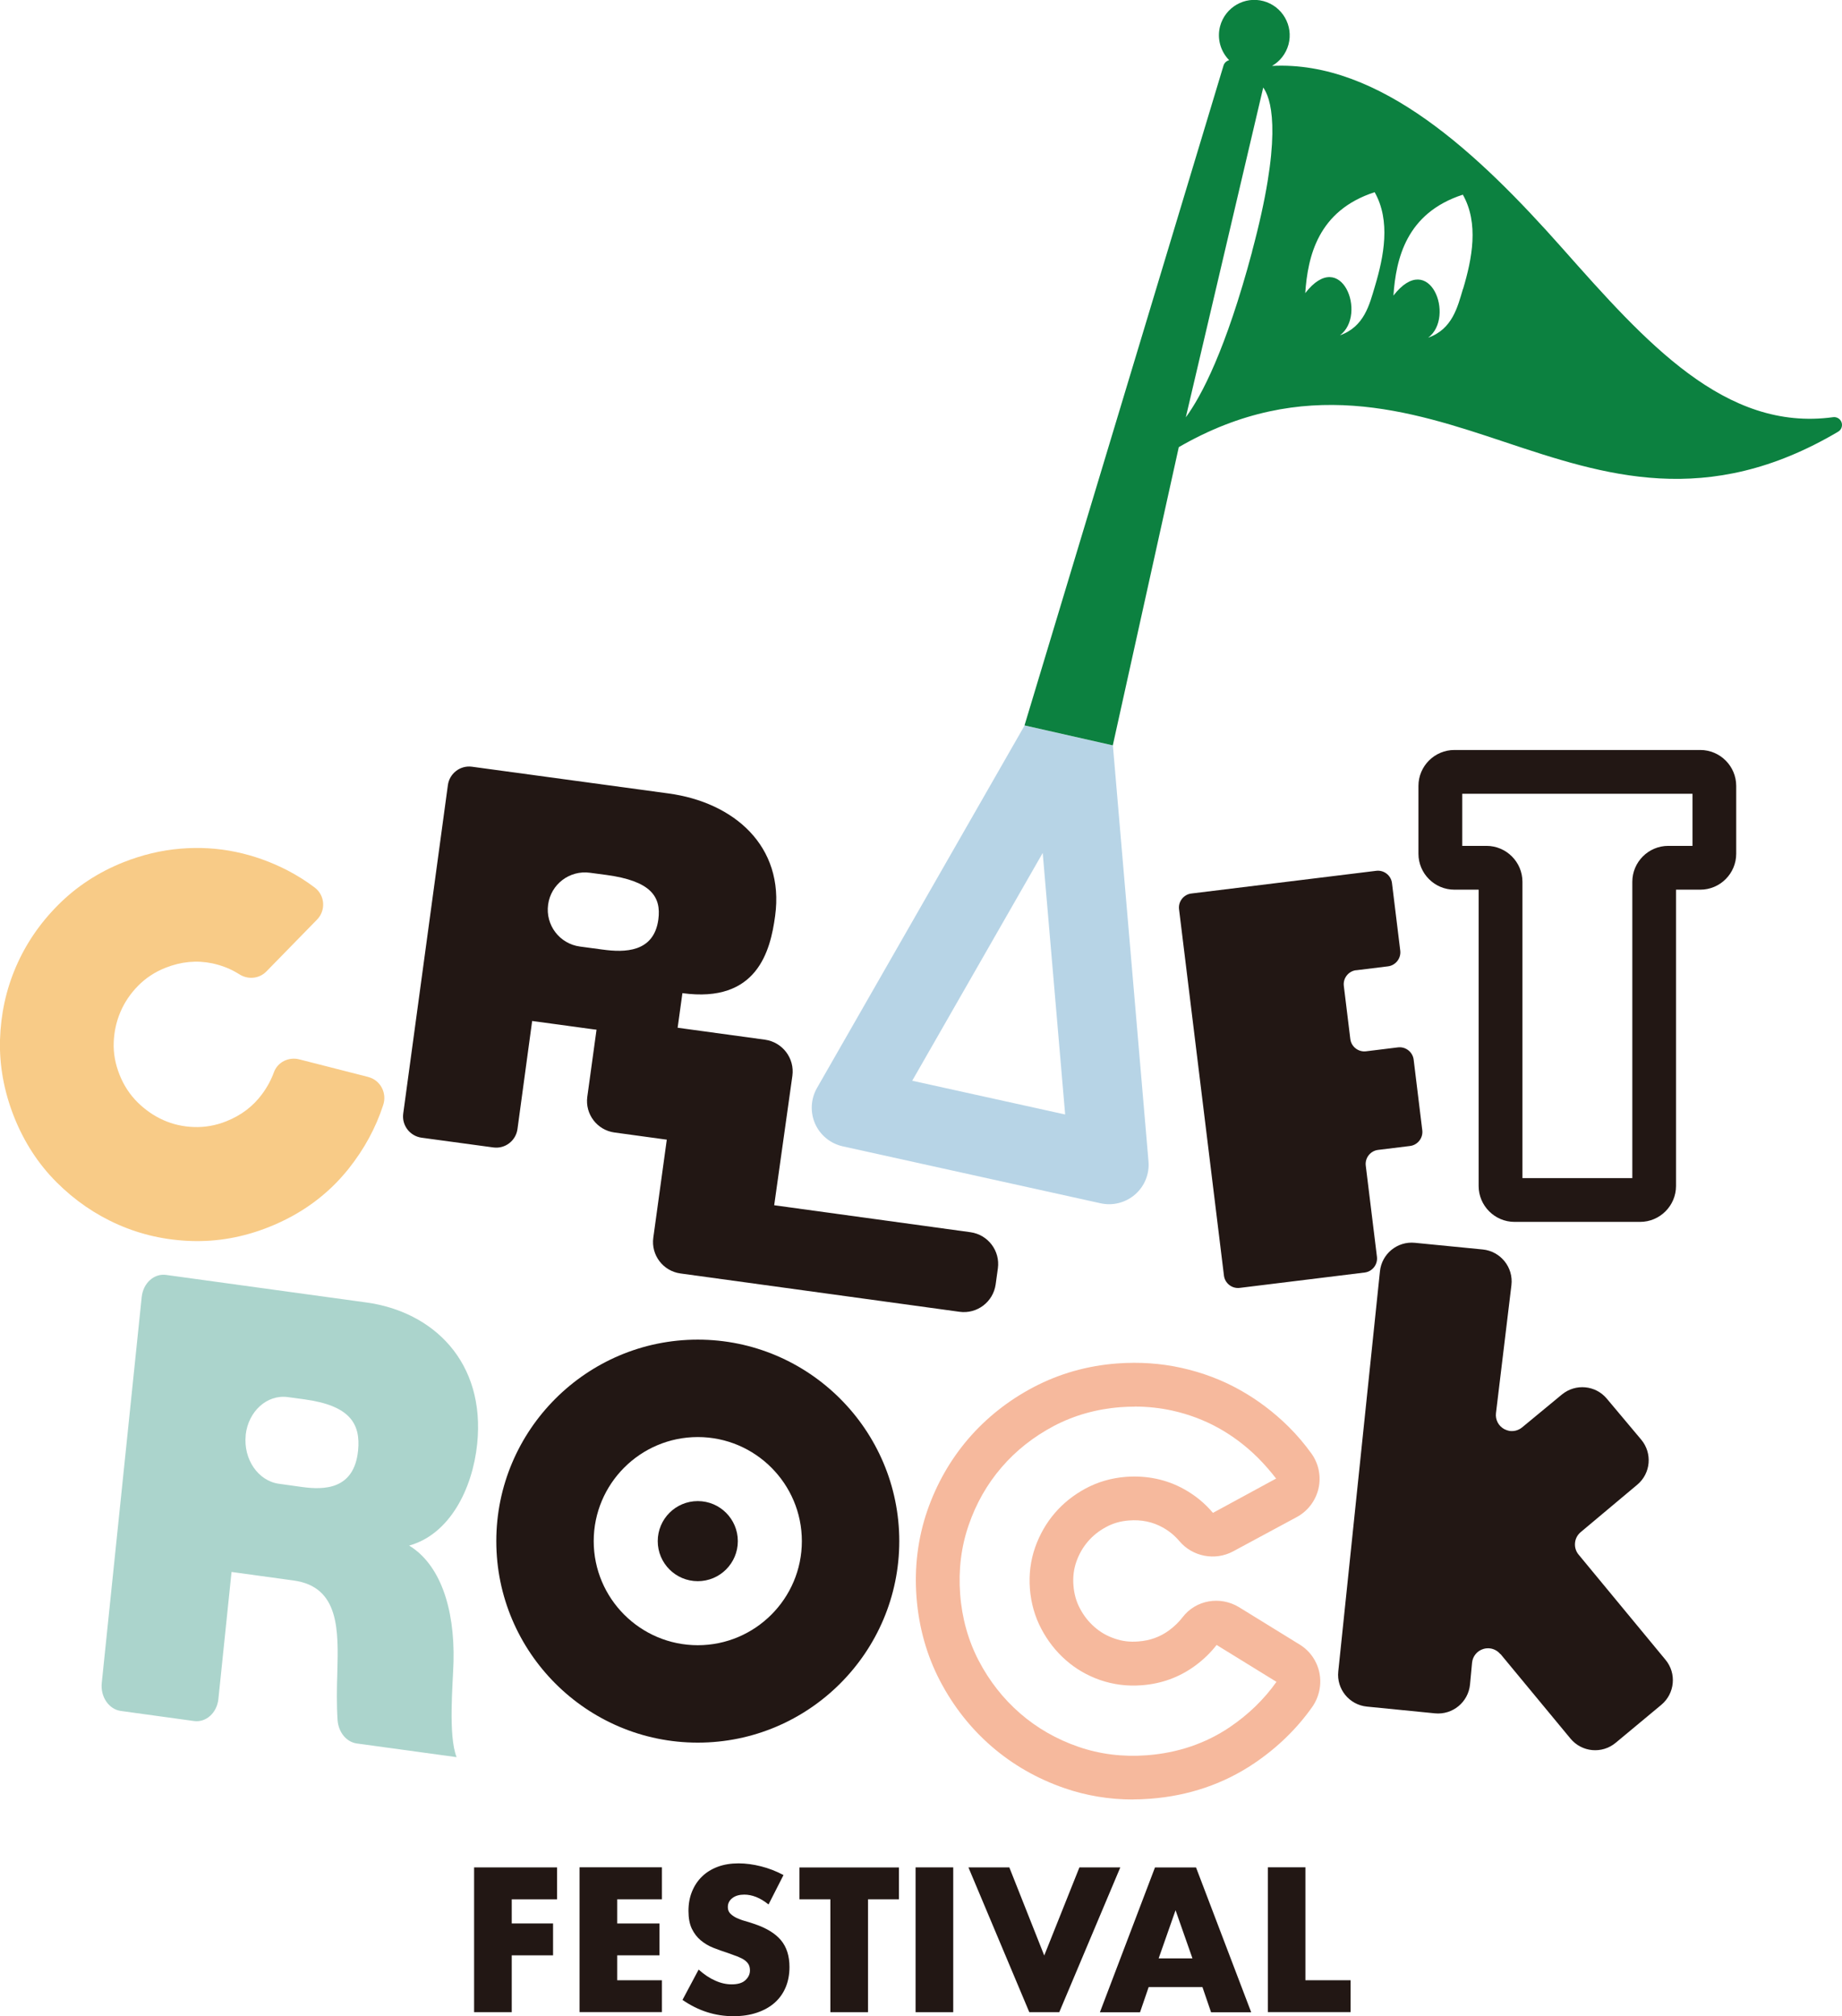 <?xml version="1.0" encoding="UTF-8"?><svg id="_レイヤー_2" xmlns="http://www.w3.org/2000/svg" width="215.75" height="236.14" viewBox="0 0 215.75 236.14"><defs><style>.cls-1{fill:#f8cb87;}.cls-2{fill:#f6b99d;}.cls-3{fill:#b7d4e6;}.cls-4{fill:#abd4cc;}.cls-5{fill:#221714;}.cls-6{fill:#0c8140;}</style></defs><g id="_ブブゼラ鳥"><path class="cls-3" d="M130.35,87.31l-10.34-2.34-24.32,42.46c-.73,1.28-.81,2.83-.22,4.18.6,1.35,1.8,2.33,3.24,2.65l30.2,6.67c1.44.32,2.94-.07,4.05-1.04,1.11-.97,1.69-2.41,1.56-3.88l-4.17-48.7ZM106.85,126.57l15.28-26.67,2.63,30.63-17.9-3.95Z"/><path class="cls-6" d="M215.7,49.47c-.14-.41-.56-.67-.99-.61-12.65,1.73-21.93-8.74-31.75-19.82-9.74-10.98-21.32-21.97-33.97-21.32.92-.53,1.63-1.41,1.93-2.51.59-2.21-.72-4.48-2.93-5.08s-4.48.72-5.08,2.93c-.39,1.47.06,2.97,1.06,3.99-.3.08-.56.3-.66.62l-23.31,77.29,10.34,2.34,7.73-34.93c14.6-8.45,27.14-4.28,38.21-.59,11.62,3.87,23.63,7.88,39.02-1.22.38-.22.54-.68.4-1.09ZM146.66,29.46c-3.08,11.5-5.92,16.9-7.77,19.42l9.07-38.63c.04.06.09.13.13.2.95,1.55,2.03,6.08-1.44,19.01ZM161.04,33.54c-.64,2.14-1.24,4.72-4.09,5.73,3.22-2.41.17-10.41-4.07-4.94.3-4.28,1.47-9.66,8.13-11.82,1.9,3.36,1.08,7.52.03,11.03ZM171.36,33.82c-.64,2.14-1.24,4.73-4.08,5.73,3.22-2.41.17-10.41-4.07-4.93.3-4.28,1.47-9.66,8.13-11.82,1.9,3.36,1.08,7.51.03,11.03Z"/><path class="cls-5" d="M65.25,222.45h-5.31v2.83h4.84v3.73h-4.84v6.66h-4.41v-16.96h9.72v3.73Z"/><path class="cls-5" d="M77.53,222.45h-5.24v2.83h4.95v3.73h-4.95v2.92h5.24v3.73h-9.65v-16.96h9.65v3.73Z"/><path class="cls-5" d="M90.01,223.05c-.48-.39-.96-.68-1.44-.87-.48-.19-.95-.28-1.39-.28-.57,0-1.04.13-1.39.4-.36.27-.54.62-.54,1.06,0,.3.09.55.27.74.18.19.42.36.71.51.29.14.62.27.99.37.37.1.73.22,1.09.34,1.44.48,2.49,1.12,3.16,1.92.67.8,1,1.85,1,3.14,0,.87-.15,1.66-.44,2.36-.29.7-.72,1.31-1.28,1.81-.56.5-1.25.89-2.07,1.17-.82.28-1.74.42-2.78.42-2.14,0-4.13-.64-5.96-1.91l1.89-3.55c.66.59,1.31,1.02,1.96,1.3.64.29,1.28.43,1.91.43.72,0,1.26-.16,1.61-.49.35-.33.53-.7.53-1.13,0-.25-.04-.48-.13-.66s-.24-.36-.45-.52c-.21-.16-.48-.3-.82-.44-.34-.13-.75-.28-1.23-.45-.57-.18-1.13-.38-1.68-.6s-1.03-.51-1.46-.87c-.43-.36-.77-.81-1.04-1.36-.26-.55-.39-1.24-.39-2.08s.14-1.6.42-2.28c.28-.68.67-1.27,1.17-1.75.5-.49,1.12-.87,1.84-1.14.73-.27,1.54-.4,2.44-.4.84,0,1.72.12,2.63.35.91.23,1.79.57,2.63,1.02l-1.75,3.44Z"/><path class="cls-5" d="M101.67,222.45v13.22h-4.41v-13.22h-3.62v-3.73h11.65v3.73h-3.62Z"/><path class="cls-5" d="M111.65,218.71v16.96h-4.41v-16.96h4.41Z"/><path class="cls-5" d="M118.22,218.71l4.09,10.32,4.12-10.32h4.79l-7.15,16.96h-3.51l-7.13-16.96h4.79Z"/><path class="cls-5" d="M140.84,232.73h-6.3l-1.01,2.95h-4.7l6.45-16.96h4.81l6.46,16.96h-4.7l-1.01-2.95ZM139.67,229.37l-1.98-5.64-1.98,5.64h3.96Z"/><path class="cls-5" d="M152.9,218.71v13.22h5.29v3.73h-9.69v-16.96h4.41Z"/><path class="cls-5" d="M81.73,204.1c-13.01,0-23.6-10.59-23.6-23.6s10.59-23.6,23.6-23.6,23.6,10.59,23.6,23.6-10.59,23.6-23.6,23.6ZM81.73,168.31c-6.72,0-12.19,5.47-12.19,12.19s5.47,12.19,12.19,12.19,12.19-5.47,12.19-12.19-5.47-12.19-12.19-12.19Z"/><circle class="cls-5" cx="81.73" cy="180.5" r="4.69"/><path class="cls-4" d="M16.6,151.9c.17-1.62,1.44-2.77,2.85-2.58l23.48,3.23c7.76,1.07,13.96,6.92,12.96,16.58-.55,5.29-3.24,10.58-7.97,11.89,3.56,2.16,5.36,7.2,5.2,13.63-.07,2.53-.64,8.62.36,11.15l-11.68-1.6c-1.23-.17-2.16-1.32-2.26-2.74-.12-1.85-.09-3.71-.03-5.56.13-4.92.28-10.05-5.12-10.79l-7.27-1-1.54,14.88c-.17,1.62-1.44,2.77-2.85,2.58l-8.57-1.18c-1.41-.19-2.41-1.66-2.24-3.28l4.68-45.22ZM28.78,168.09c-.29,2.81,1.45,5.35,3.88,5.69l2.73.38c2.55.35,6.08.33,6.55-4.25.33-3.22-1.03-5.29-6.24-6.01l-1.99-.27c-2.44-.33-4.64,1.67-4.94,4.47h0Z"/><path class="cls-1" d="M43.13,126.14c1.42.36,2.21,1.86,1.76,3.26-.87,2.69-2.23,5.19-4.07,7.5-2.43,3.04-5.55,5.32-9.36,6.83-2.95,1.17-5.95,1.71-8.99,1.62-3.04-.09-5.91-.73-8.6-1.91-2.69-1.18-5.11-2.84-7.25-4.98-2.14-2.14-3.8-4.7-4.98-7.67C.47,127.82-.08,124.82,0,121.8c.09-3.03.71-5.88,1.87-8.57,1.16-2.69,2.81-5.11,4.96-7.26,2.15-2.15,4.7-3.82,7.65-4.99,2.17-.86,4.38-1.39,6.62-1.58s4.41-.06,6.52.38c2.11.44,4.14,1.17,6.09,2.18,1.11.58,2.16,1.24,3.15,1.99,1.21.91,1.33,2.68.27,3.76l-5.92,6.06c-.83.86-2.15.99-3.16.35s-2.03-1.04-3.18-1.29c-1.82-.38-3.65-.21-5.49.52-1.24.49-2.31,1.2-3.21,2.11-.9.92-1.58,1.93-2.06,3.05-.48,1.12-.74,2.31-.79,3.57-.05,1.27.18,2.53.68,3.79s1.2,2.32,2.1,3.22c.91.9,1.92,1.6,3.04,2.1,1.12.5,2.32.77,3.6.81,1.27.04,2.54-.18,3.78-.68,1.73-.69,3.12-1.74,4.18-3.18.6-.81,1.06-1.67,1.39-2.57.43-1.18,1.73-1.81,2.95-1.5l8.07,2.06Z"/><path class="cls-5" d="M90.68,141.16l2.13-15.16c.28-2.05-1.15-3.94-3.21-4.23l-10.23-1.4.56-4.05c8.77,1.2,10.31-4.96,10.86-9.05,1.12-8.22-4.88-13.31-12.49-14.34l-23.01-3.13c-1.38-.19-2.64.78-2.83,2.15l-5.23,38.47c-.19,1.38.78,2.64,2.15,2.83l8.4,1.14c1.38.19,2.64-.78,2.83-2.15l1.72-12.66,7.12.97c.13.02.28.03.42.05l-1.08,7.85c-.28,2.03,1.14,3.91,3.18,4.19h0s6.13.84,6.13.84l-1.58,11.48c-.28,2.03,1.14,3.91,3.18,4.19h0s9.69,1.33,9.69,1.33l23,3.16c2.05.28,3.94-1.15,4.23-3.21l.26-1.88c.28-2.05-1.15-3.94-3.21-4.23l-23-3.16ZM70.61,111.22l-2.68-.36c-2.39-.32-4.06-2.52-3.73-4.91.32-2.39,2.52-4.06,4.91-3.73l1.95.26c5.11.7,6.42,2.49,6.05,5.22-.53,3.89-4,3.86-6.49,3.52Z"/><path class="cls-5" d="M158.84,113.63c-.9.11-1.55.94-1.44,1.84l.76,6.22c.11.9.94,1.55,1.84,1.44l3.74-.46c.9-.11,1.73.54,1.84,1.44l1.01,8.27c.11.9-.54,1.73-1.44,1.84l-3.74.46c-.9.11-1.55.94-1.44,1.84l1.31,10.68c.11.9-.54,1.73-1.44,1.84l-14.64,1.8c-.9.11-1.73-.54-1.84-1.44l-5.26-42.91c-.11-.9.54-1.73,1.44-1.84l21.66-2.66c.9-.11,1.73.54,1.84,1.43l.97,7.92c.11.9-.54,1.73-1.44,1.84l-3.74.46Z"/><path class="cls-5" d="M175.73,193.73c-.3-.36-.71-.59-1.15-.66-.28-.04-.56-.03-.84.06-.73.22-1.25.86-1.32,1.61l-.24,2.55c-.2,2.07-2.04,3.58-4.1,3.38l-7.97-.79c-2.07-.2-3.58-2.05-3.36-4.12l4.88-46.86c.21-2.05,2.04-3.55,4.1-3.34l7.94.78c2.09.21,3.61,2.09,3.36,4.18l-1.81,14.99c-.09.76.29,1.5.97,1.87.19.1.4.17.6.21.52.08,1.06-.06,1.49-.41l4.66-3.85c1.59-1.31,3.94-1.1,5.26.48l4.03,4.8c1.33,1.59,1.13,3.95-.46,5.28-2.79,2.35-6.62,5.55-6.62,5.55-.38.32-.63.77-.67,1.27-.05.49.1.99.42,1.37l10.18,12.32c1.32,1.59,1.09,3.95-.49,5.27l-5.35,4.45c-1.6,1.33-3.96,1.11-5.29-.49l-8.2-9.91Z"/><path class="cls-2" d="M132.71,210.76c-2.8,0-5.51-.45-8.09-1.35-3.17-1.1-6.02-2.74-8.48-4.87-2.45-2.12-4.48-4.7-6.03-7.66-1.56-2.98-2.49-6.28-2.76-9.8-.27-3.52.16-6.92,1.25-10.11,1.09-3.16,2.71-6,4.82-8.46,2.11-2.45,4.68-4.49,7.65-6.05,2.99-1.57,6.28-2.51,9.79-2.77,2.57-.19,5.11-.02,7.53.52,2.43.54,4.72,1.4,6.81,2.57,2.08,1.16,4,2.61,5.72,4.31.98.97,1.89,2.04,2.7,3.17.84,1.18,1.14,2.67.81,4.09-.33,1.42-1.26,2.64-2.54,3.33l-7.46,4.02c-2.1,1.13-4.74.63-6.29-1.2-.55-.65-1.18-1.17-1.95-1.6-1.19-.66-2.48-.93-3.95-.82-.98.07-1.86.32-2.67.76-.86.46-1.56,1.02-2.15,1.71-.59.69-1.03,1.46-1.35,2.36-.3.86-.42,1.77-.34,2.78.08.99.32,1.87.76,2.69.45.86,1.01,1.57,1.71,2.18.68.6,1.44,1.04,2.35,1.35.88.31,1.78.42,2.77.34,1.38-.1,2.56-.53,3.61-1.3.61-.45,1.14-.96,1.57-1.52,1.56-2.05,4.42-2.55,6.65-1.18l7.09,4.37c1.19.73,2.02,1.93,2.3,3.3.28,1.38-.03,2.84-.84,4-1.81,2.56-4.09,4.77-6.78,6.59-3.58,2.42-7.69,3.82-12.21,4.16-.67.05-1.34.08-2,.08ZM132.89,164.75c-.54,0-1.09.02-1.64.06-2.8.21-5.42.95-7.79,2.19-2.39,1.26-4.46,2.89-6.15,4.86-1.69,1.96-2.99,4.24-3.86,6.79-.87,2.52-1.2,5.22-.99,8.05.21,2.82.95,5.45,2.18,7.81,1.25,2.39,2.88,4.46,4.85,6.17,1.96,1.7,4.25,3.02,6.8,3.9,2.53.88,5.23,1.21,8.03,1,3.62-.27,6.89-1.38,9.73-3.3,2.17-1.47,4.01-3.25,5.46-5.3l-7.01-4.32c-.71.91-1.56,1.74-2.54,2.45-1.82,1.33-3.92,2.1-6.25,2.27-1.68.13-3.31-.08-4.85-.61-1.52-.53-2.88-1.32-4.04-2.35-1.15-1.01-2.11-2.24-2.85-3.64-.76-1.44-1.21-3.02-1.34-4.7-.13-1.7.08-3.34.62-4.87.53-1.49,1.3-2.84,2.3-4,.99-1.16,2.21-2.12,3.61-2.88,1.44-.77,3.03-1.23,4.72-1.36,2.48-.18,4.78.31,6.84,1.46,1.29.72,2.42,1.65,3.35,2.76l7.4-4.02c-.64-.82-1.36-1.66-2.14-2.44-1.39-1.38-2.94-2.55-4.61-3.48-1.66-.92-3.48-1.61-5.42-2.04-1.42-.31-2.89-.47-4.4-.47Z"/><path class="cls-5" d="M192.11,143.11h-14.71c-2.32,0-4.21-1.89-4.21-4.21v-34.7h-2.84c-2.32,0-4.21-1.89-4.21-4.21v-7.94c0-2.32,1.89-4.21,4.21-4.21h28.8c2.32,0,4.21,1.89,4.21,4.21v7.94c0,2.32-1.89,4.21-4.21,4.21h-2.84v34.7c0,2.32-1.89,4.21-4.21,4.21ZM178.32,137.98h12.87v-34.7c0-2.32,1.89-4.21,4.21-4.21h2.84v-6.1h-26.97v6.1h2.84c2.32,0,4.21,1.89,4.21,4.21v34.7Z"/></g></svg>